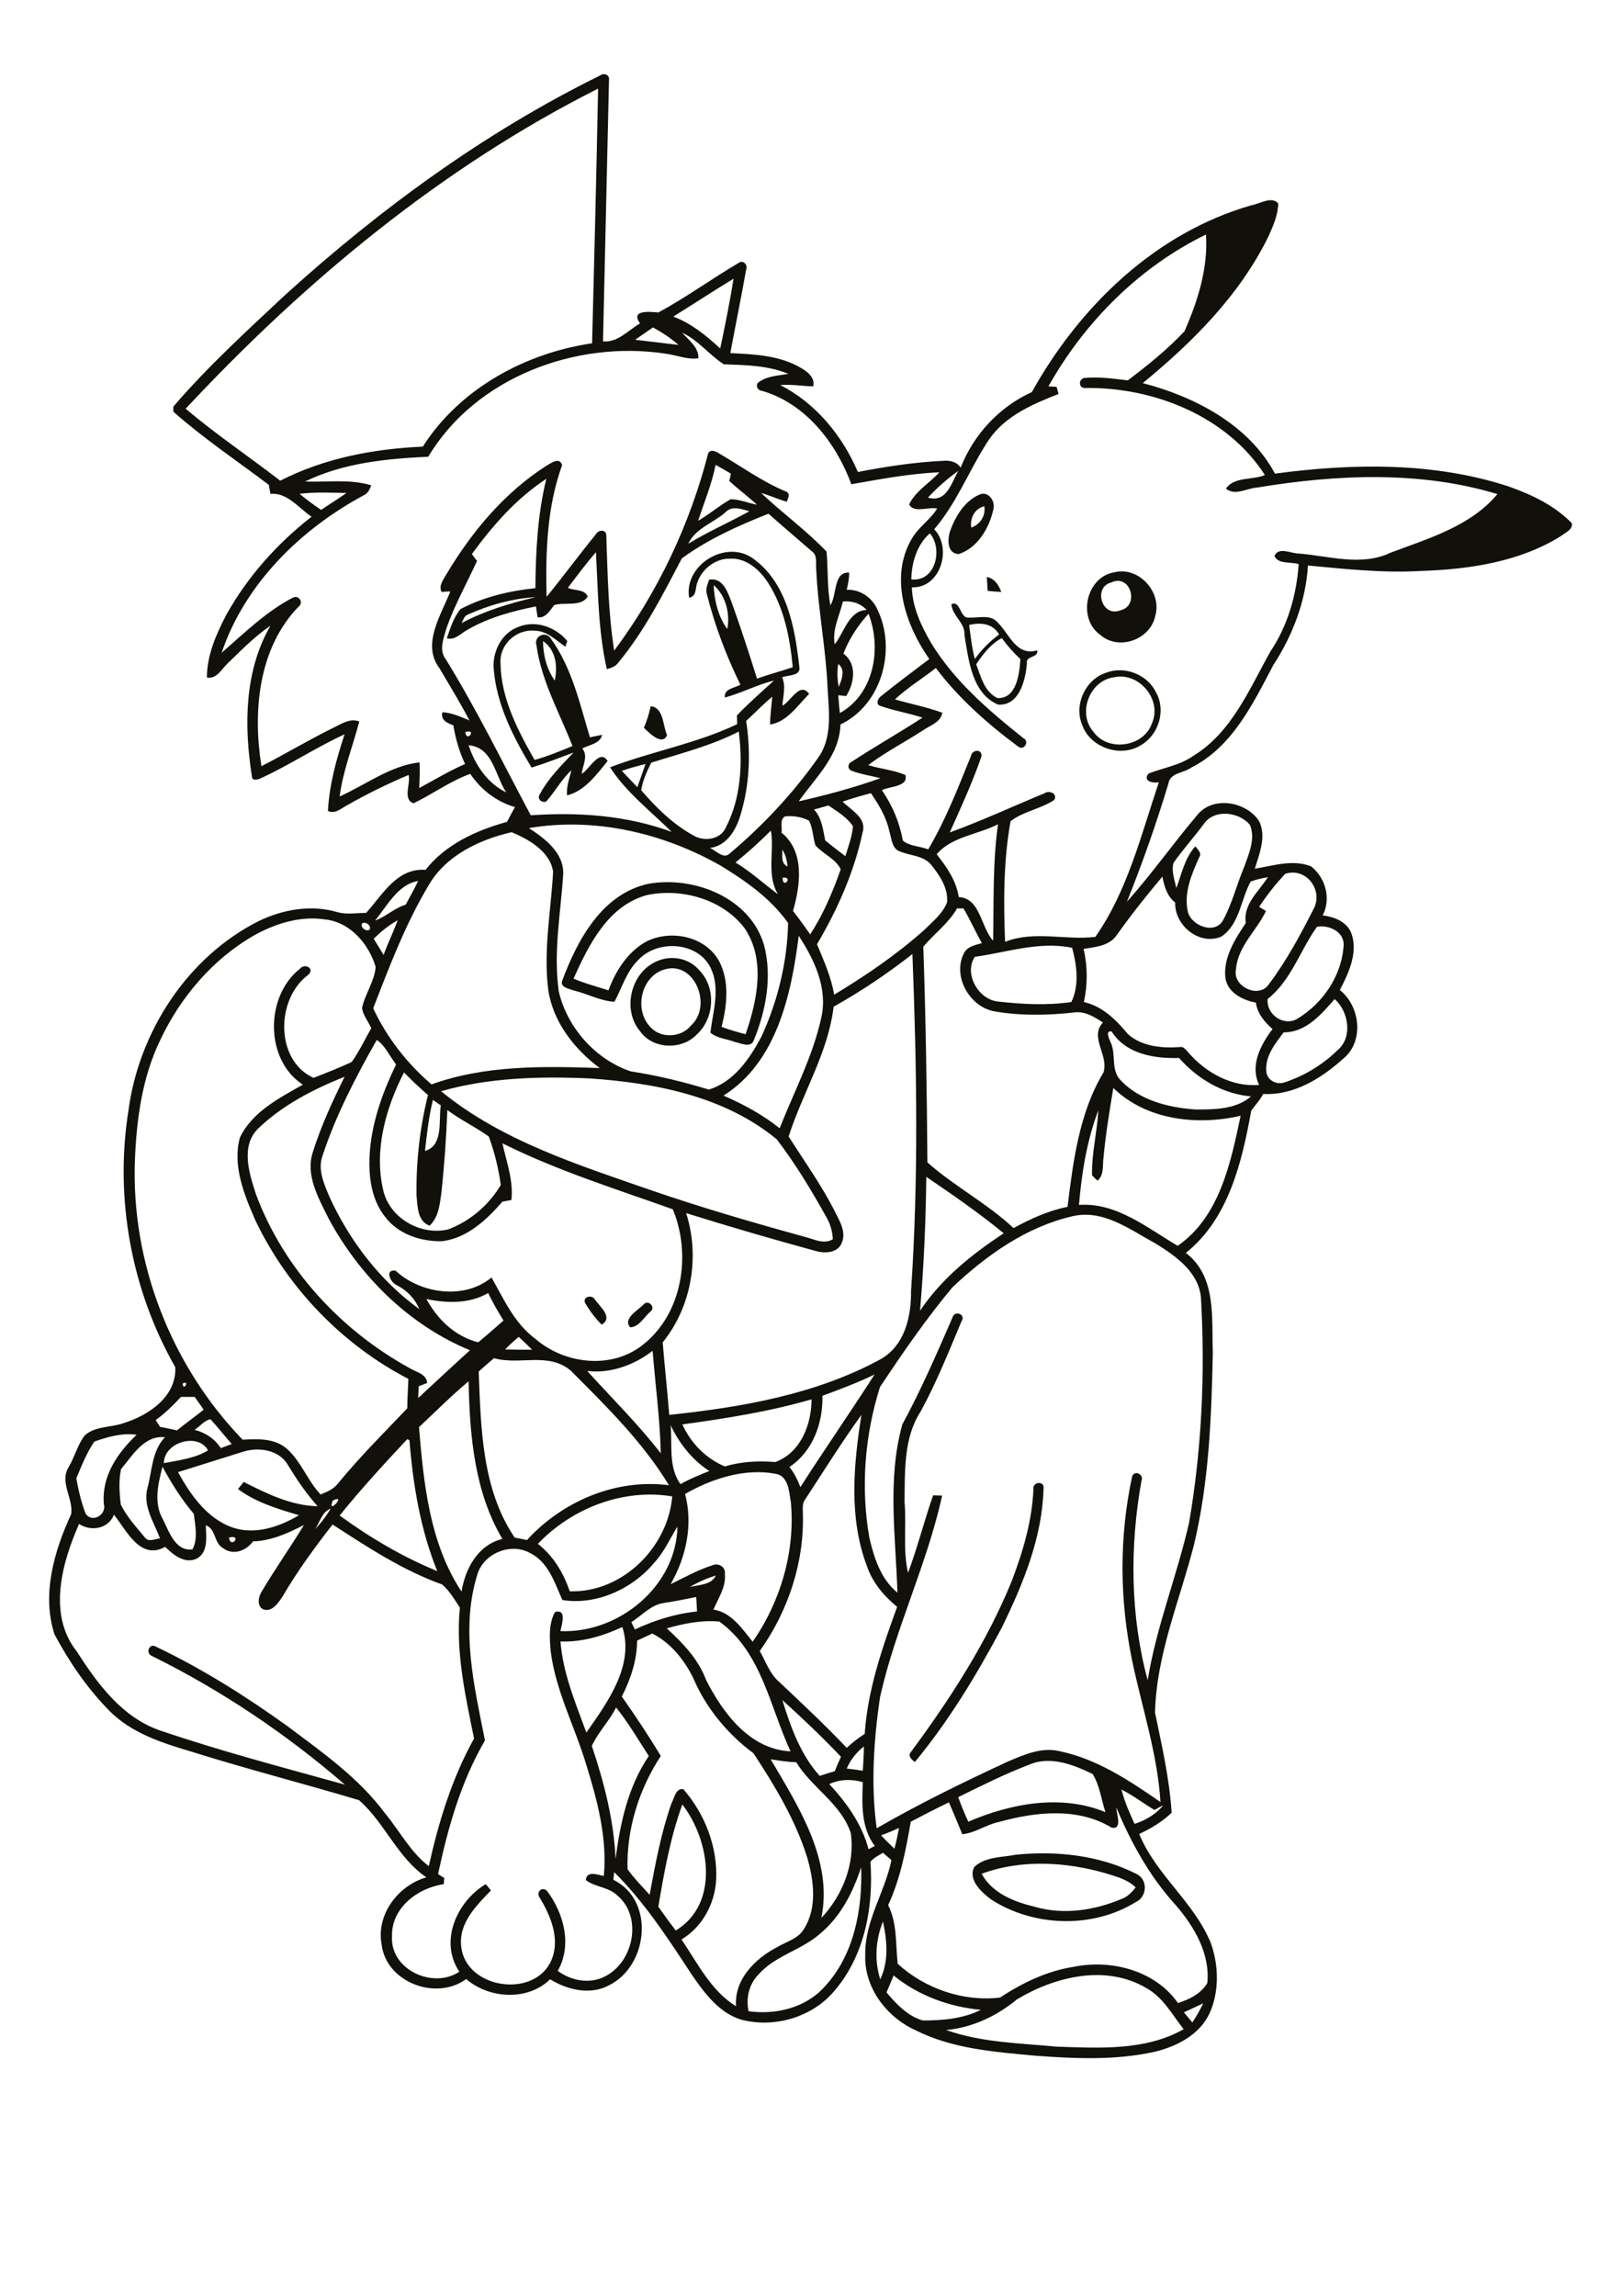 <?xml version="1.0" encoding="utf-8"?>
<!-- Generator: Adobe Illustrator 21.0.2, SVG Export Plug-In . SVG Version: 6.00 Build 0)  -->
<svg version="1.2" baseProfile="tiny" id="Layer_1" xmlns="http://www.w3.org/2000/svg" xmlns:xlink="http://www.w3.org/1999/xlink"
	 x="0px" y="0px" viewBox="0 0 595 842" overflow="scroll" xml:space="preserve">
<path fill="#12100B" d="M360.1,687.2c3.9,7.2,12,10.3,19.5,12.1c10.5,3.1,22,1.3,31.9-2.9c2.2-0.8,3.7-2.5,5.1-4.2
	c-2.9-2.9-6.9-3.9-10.7-5.1C391.2,682.8,374.6,681.8,360.1,687.2 M372.7,680.2c15-1.5,30.7,0.2,44.3,7.1c4.2,2.2,3.8,8.4-0.4,10.3
	c-15.9,9.8-37.6,9.1-53.2-1.1c-3.4-2.6-8.4-7.1-6-11.8C361.4,680.9,367.6,681.2,372.7,680.2 M379.1,546.1c-0.3-2.8,4.2-3.1,3.7-0.1
	c-0.5,18-7.5,34.9-15.3,50.9c-9.2,17.3-19.4,34.2-31.9,49.3c-1.1-0.8-2.7-2.2-1.5-3.6c14.5-19.6,27.9-40.3,37.1-62.9
	C375.3,568.9,378.6,557.7,379.1,546.1 M236.1,478.4c1.7-2,4.6,1.1,2.5,2.6c-2.3,2-4.1,5.6-7.4,5.8
	C228.3,483.6,234.1,480.5,236.1,478.4 M214.6,477.8c-0.9-2.4,2.8-3.1,3.7-1.1c1.8,2.5,6.8,6.6,2.4,9.1
	C218.3,483.4,216.3,480.7,214.6,477.8 M242.7,355.9c-8,3.3-10,15.2-3.8,21.1c4,4,11.1,3.4,14.6-0.9
	C261.7,368.6,254.4,351.2,242.7,355.9 M241.8,352.2c5-1.9,11.1-0.6,14.6,3.5c6.3,6.3,5.8,17.6-0.7,23.6c-5.5,5.9-16.2,5.6-20.9-1.1
	C227.9,370,231.6,355.8,241.8,352.2 M237.6,328.2c-14.4,3.7-21.6,18.2-27.2,30.7c4.1,1.8,8.5,2.9,12.8,4.3c2.6-7.1,7-14,13.7-17.8
	c8.9-4.6,21.6-2.2,26.8,6.9c4,7.5,3,16.4,1,24.3c2.9,1.1,5.8,1.9,8.8,2.7c4.3-12.4,7.5-27.5-0.5-39.1
	C264.8,329.7,250.1,325.7,237.6,328.2 M238,324.1c16.7-2.9,37.3,5.2,42.3,22.6c3,11.5,0.7,23.8-3.7,34.6c-1,3.3-4.8,1.3-7.1,0.8
	c-2.9-1.1-6.5-1.3-8.9-3.4c0.9-7.7,3.7-16,0.2-23.5c-4.6-9.9-19.6-10.8-26.7-3.1c-4.3,4.2-5.9,10.1-8.7,15.3c-5.2-0.3-10-3-15.1-4.2
	c-1.7-0.6-5.1-1.2-4-3.7C211.9,344.5,221,327.7,238,324.1 M238.7,259c4.8,0.5,4.4,7.1,6,10.6c-1.7,4.1-6.6-0.8-8.5-2.7
	C237.3,264.4,238.1,261.7,238.7,259 M408.6,248.4c-9,1.2-13.5,13.3-7.4,20.1c5.4,7.4,18.5,5.4,21.4-3.3
	C426.4,256.5,417.7,246.3,408.6,248.4 M405.8,246.7c6.8-2.6,15.2,0.7,18.3,7.3c3.7,6.6,0.9,15.6-5.6,19.3
	c-7.4,4.7-18.6,0.9-21.5-7.4C393.8,258.5,398.2,249.1,405.8,246.7 M199.2,235.1c0,5.1,1.4,10.4,4.3,14.5
	C204.6,244.5,204,238.4,199.2,235.1 M190.2,229.9c6.4-2.6,13.7,0.1,17.9,5.2c-0.2,0.5-0.5,1.6-0.7,2.1c-3.5-2.4-6.7-5.9-11.4-5.9
	c-6.7-0.6-12.9,5.2-12.4,12c0.2,12.8,6.3,24.5,12.5,35.4c4.7-1.3,9.3-3.2,13.9-5.1c-4.7-12.1-11.4-23.8-13.2-36.9
	c-1.1-3.6,3.7-5.5,5.4-2.3c7.6,10.6,10.5,23.7,14.2,36c1.5-0.3,3-0.6,4.5-0.9c-0.8,3.3-4.7,3.6-7.3,5c2.3,2.8,0.1,6.2-0.2,9.3
	c2.8-1.6,6.6-9.4,9.5-4.7c-4,4.9-8.5,11.1-14.9,12.6c-0.3-3.2,0.9-6.2,1.6-9.2c-3.7,3.4-6,7.9-9.3,11.5c-1.5,0.5-3.3-0.9-2.4-2.5
	c3.1-5.9,7.9-10.7,12.5-15.5c-5.1,1.9-10.2,3.9-15.4,5.5c-6.7-11.1-12.9-23.2-13.9-36.3C180.6,239,184,232.1,190.2,229.9
	 M358.1,243.6c1.7,4.5,3,10.2,7.8,12.4c7,0.4,8.1-9,8.4-14.3c-2.5-2.3-4.8-4.9-6.8-7.7C363.4,236.2,360.6,239.9,358.1,243.6
	 M355.5,229.2c0.6,4.2,1,8.4,2.1,12.5c2.5-3.5,5.5-6.5,8.9-9C364.2,228.6,359.7,228.2,355.5,229.2 M349,221.6c3.5-1.6,3,5.4,6.5,4.9
	c3.4,0.2,7.8-1.3,10.4,1.7c4.4,4.3,6.9,12.6,14.6,10.3c0.4,3-4.3,1.8-3.8,4.8c-0.5,6.1-2.8,15.7-10.6,15.1
	c-9.6-4.1-10.8-16.4-12.3-25.5C354.1,228.4,349.4,226,349,221.6 M362,211.6c2.8,0.5,4.4,3,5.3,5.5c-1.7-0.1-3.3-0.2-5-0.4
	C362.2,215,362.1,213.3,362,211.6 M407.7,213.6c-6.9,1.7-3.5,13.1,3.4,10.2C418.1,222.1,414.7,210.3,407.7,213.6 M408.7,209.9
	c9-2.3,17.6,7.2,15.1,15.9c-1.7,8.7-13.3,13-20.1,7.1C395.1,226.9,398.3,211.7,408.7,209.9 M356.3,193.5c3.3-1.2,5.3-4.3,4.8-7.8
	C357.6,186.4,355.7,190.1,356.3,193.5 M359.5,181.3c3.2-1.2,5.7,2.6,4.9,5.5c-1.5,6.8-5.7,14.1-12.7,16.4c-4.3-0.2-4.2-5.3-3.2-8.3
	C350.4,189.4,353.9,183.6,359.5,181.3 M434.3,738c1,1.2,2,2.5,3.1,3.7c1.5-2.2,2.8-4.6,4-7C439.1,735.8,436.7,736.9,434.3,738
	 M325.2,730.7c3.6,4.3,7.8,8.7,13.3,10.3c7.2,0,14.7-0.6,21.3-3.9c-11.6-1.1-22.9-5.2-32-12.6C327,726.5,326.1,728.6,325.2,730.7
	 M373,733.3c-7.4,6.1-16.3,10.3-25.9,11.2c12.9,4.6,26.9,4.8,40.5,6.1c15.6,0.5,32.5,1.6,46.6-6.4c-4.2-5.3-7.5-11.7-13.7-15.1
	C405.6,720.3,386.9,724.9,373,733.3 M322.9,725.9c3.2-6.6,2.5-14.3,1-21.2C321.2,711.4,320.7,719,322.9,725.9 M300.8,709.2
	c-6.9,6.1-16.6,8-22.7,15.1c-3.4,3.5-4.5,8.6-3.5,13.3c9.9,1.4,20.9-1.2,27.8-8.9c10.9-11.6,14-28.4,13.5-43.9
	C312.9,694,308.4,702.9,300.8,709.2 M323.2,673.1c1.6,1.7,3.2,3.3,4.9,4.9c0.7-2.5,1.2-5.1,1.7-7.6
	C327.7,671.3,325.5,672.3,323.2,673.1 M250.3,661.8c-4.4,12.1-6.7,24.9-8.8,37.5c2.1,2.9,4.2,5.9,6.4,8.7
	C264.1,698.2,260.4,674.8,250.3,661.8 M334.1,668.1c-1.8,10.4-3.8,20.9-8.3,30.6c3.4,6.7,2.7,14.4,3.5,21.5
	c9.9,9.1,24.1,14,37.5,12.4c8.3-5.4,17.3-9.8,27.2-11.3c13.7-2.8,29.8,1.4,38.1,13.3c4.2-1.3,8.6-3.5,10.8-7.4
	c1-10.8-4.8-20.6-11.6-28.5c-9.5-10.4-16.4-22.9-21.8-35.8c0,2.3,2.4,8.1-1.7,7.4c-12.5-7.6-28-5.8-41.4-2.1c-4.7,1-8.6,4-13.4,4.5
	c-1.6-3.9-3.2-7.8-4.9-11.7C343.3,663.3,338.7,665.7,334.1,668.1 M411.4,656.3c1.1,4.4,2.9,8.5,4.8,12.6c4-1.3,7.8-3.5,10.5-6.8
	c-1.1,0.5-2.2,1.1-3.2,1.7C419.5,661.4,415.7,658.5,411.4,656.3 M304.2,654.3c6.4,6.9,12,14.7,14.4,23.9c0.6-0.3,1.7-0.9,2.3-1.2
	c-5.1-6.8-4.7-15.4-4.4-23.4C312.5,652.4,308.1,652.5,304.2,654.3 M377.5,647.2c-8.9,3.4-17.5,7.7-26,11.9c1.1,3,2.3,6,3.7,9
	c15.6-6.7,34.1-10.2,50.3-3.5c-1.5-4.6-2.1-9.9-4.7-14C393.8,647.2,385.2,643.8,377.5,647.2 M282.7,645.2
	c10.3,17.5,22.9,37,18.6,58.2c7.7-8.2,12.4-19.7,10.8-31.1c-3.5-10.8-14.3-16.6-20-26C288.9,646.2,285.8,645.7,282.7,645.2
	 M310.6,648.6c1.9,0.2,3.9,0.5,5.9,0.8c0.2-3,0.4-5.9,0.4-8.9C314.1,642.7,312,645.4,310.6,648.6 M226,626.2
	c-2.5,5-6.6,9.1-8.9,14.1c4.5,13.4,8.1,27.3,8.7,41.5c1.7-13.2,4.6-26.6,12.2-37.8C234.1,638,230.5,631.8,226,626.2 M287,623.5
	c3,9.8,6.7,20.1,13.7,27.8c1.8-0.6,3.6-1.2,5.5-1.7c0.7-1.8,1.5-3.6,2.3-5.3C301.6,637,294.4,630.2,287,623.5 M233.7,601.7
	c0,7.2-2.4,14.2-5.6,20.5c5,7.1,9.8,14.3,14.3,21.8c-8,12.2-12.6,26.8-12.2,41.5c2.4,3.4,5.3,6.3,8.1,9.4c2.1-11.3,4.2-22.7,8-33.5
	c1.1-1.9,1.5-5.7,4.4-5.2c7.9,9.1,12.6,21.2,12,33.3c-0.5,8.8-5.1,17.2-12.7,21.8c5.9,8.7,10.8,18.8,20,24.5
	c-0.7-9.8,6.9-17.4,14.9-21.6c3.4-2.1,8-3.1,10.1-6.9c4.9-7.9,3.5-17.9,1-26.4c-4.3-13.6-11.8-26-19.6-37.9
	c-9.6-7.1-17.5-16.7-22.2-27.8c-3.3-6.6-8.2-12.7-14.9-16.1C237.5,599.9,235.6,600.8,233.7,601.7 M205.6,602
	c0.9,11.6,5.5,22.6,9.5,33.4c7.7-11,17.7-24.6,13.2-38.7C221.2,600,213.5,602.3,205.6,602 M244.6,597.2c5.9,5.4,11.6,11.3,14.4,18.9
	c6.2,12.2,16.1,25.5,31,26.2c-7.6-16.3-10.6-36.4-26.1-47.6C257.4,594.1,250.8,595.4,244.6,597.2 M243.4,587.9
	c-4.7,0.7-7.9,4.6-11.8,7c0.3,0.7,1,2.1,1.3,2.7c7.2-3.4,14.9-5.8,22.8-6.6c-0.1-1.8-0.2-3.6-0.3-5.3
	C251.4,586.5,247.4,587.3,243.4,587.9 M253.1,582c3.3-0.8,7.9-0.7,9.5-4.2C259.4,578.8,256.1,580.2,253.1,582 M84,563.9
	C84.6,568.3,89.1,562.6,84,563.9 M240.1,573c-8,9.7-21.3,15.8-33.8,13.8c-2.8-6.2-5.1-13.9-11.8-17.2c-7.2-4.1-17.4,0.2-19.5,8.2
	c-6.1,19.9-1,40.8,2.9,60.5c-8.8,15.1-13.6,32-17.2,49c0.8,0.5,1.5,1,2.3,1.5c-0.1,0.5-0.2,1.6-0.2,2.2c-9.6,1.4-19.3,8.7-19,19.2
	c-0.7,12.2,15.1,19.4,24.7,12.9c-7.5-11.1-0.9-25.8,9.7-32.1c0.5,0.6,1.4,1.7,1.9,2.3c-5.4,5.6-12,12.1-10.9,20.7
	c1.7,15.1,25.9,19,32.7,5.7c3.9-7.9,0.3-16.8-3.9-23.7c-1.4-1.9,0.6-4.3,2.6-2.6c6.2,8.2,9.4,19.9,4,29.4c4.8,3.6,11.8,5,17.4,2
	c10.5-5.3,13.8-21.9,4.4-29.7c-3.2-3.1-8.2-3-11.5-5.6c0.3-3.6,4.4-1.9,6.6-1.5c1.3-14-2.4-27.8-6.5-41c-4.2-13.9-11.2-27-13-41.5
	c-0.4-4.8-0.8-10,1.6-14.3c4.5-1.2,2.4,4.6,2,7c21.3,0.9,42.5-16.4,42.9-38.3C245.8,564.2,243.7,569.1,240.1,573 M41.8,555.5
	c-2,5.2-8.4,6.3-12.8,3.4c-6.3,14.3-11.6,33.3-0.8,46.8c7.6,11.9,16.6,24.1,30.4,28.9c22.3,7.6,45.2,13.6,67.9,19.9
	c-21.5-18.6-45.3-34.6-70.8-47.2c-2.5-1-0.9-4.9,1.5-3.4c17,8.1,33,18.2,48.3,29.2c12.8,9.6,26.2,19,35.8,32
	c5.3,6.4,9.3,14.2,16,19.3c3.6-16.2,8.5-32.3,16.6-46.8c-3.2-15.7-6.8-31.8-5.2-48c-1.9-2.9-3.8-6.2-6.5-8.5
	c-14.5-5.2-27.4-13.7-40.2-22c-6.6,8.5-13,17.2-18.4,26.5c-1.6,2.3-3.8,5.8-7.1,4.6c-2.4-1.3-1.7-4.6-0.5-6.5
	c4.9-8.3,10.5-16.2,15.5-24.4c-5.9,3-12,5.8-18.7,6c-2.4,3.4-7.3,5.3-10.9,2.5c-3.5-1.8-2.6-7.1-6.4-8.4c0.1,4.1,1,9.6-3.1,12.1
	c-4.4,2.3-8.8-1.2-11.8-4.2C51.4,572.4,46.4,561.2,41.8,555.5 M115.6,560.8c2.2-2.3,4.1-4.8,5.7-7.5
	C118.1,554.4,117.4,558.2,115.6,560.8 M122.1,550.3C119.7,556.1,127.5,547.6,122.1,550.3 M197.3,566.2c5.7,4.4,9.4,10.7,11.7,17.4
	c19.2,0.6,36-16,37.6-34.8C228.6,545.8,209.8,553.1,197.3,566.2 M251.3,547.9c3,11.2,0.4,23.2-5.3,33.1c5.1-2.5,10.1-5.3,15.5-7
	c2.1-0.9,4.8,0.8,4.4,3.2c0.5,4.8-2.4,8.9-4.2,13.1c6.6,1,10.5,7,14.4,11.8c10.3-14.8,15.7-33.3,14-51.3c-0.7-3.7-0.8-9.5-5.6-10.3
	C273.2,538.4,261.3,542.2,251.3,547.9 M59.6,537.9c-1.6,6.3-3.3,13.2,0.1,19.2c2.3,4.5,4.6,12,10.9,11.1c2.1-3.8,1-8.8,0.5-13
	C66.6,549.9,62.9,544,59.6,537.9 M89.2,532.4c-8,2.5-15.9,5-23.9,7.5c4.6,8.3,10.5,16.8,19.7,20.2c8.4,3,17.4-0.1,24.7-4.4
	c-7.8-2.3-15.8-4.7-22.4-9.6c0.7-0.9,1.4-1.7,2.1-2.6c8.5,4.3,17.4,8.7,27.1,8.9c-4.1-4.6-7.6-9.7-10.8-15
	C102.5,531.7,94.9,530.6,89.2,532.4 M149.4,527.8c-8.5,9.1-17,18.3-24.8,28c11.1,8.1,23.1,15.2,35.8,20.4
	c-6.2-15.3-8.9-31.7-10.2-48C150,528.1,149.6,527.9,149.4,527.8 M60.1,536.6c5.4-1,11.9-1.9,16.2-4.7
	C72.7,525.3,60.2,528.8,60.1,536.6 M44.4,538.8c-0.9,4.1-0.6,8.7-0.1,12.9c2.1,4.5,5.7,8.3,8.8,12.1c1.3,1.9,3.8,0.6,5.6,0.4
	c-2.2-5.9-6.4-11.9-4.6-18.5c1.7-6.3,1.6-13.6,6.4-18.6C52.9,526.3,48.7,533.7,44.4,538.8 M34.6,528.7c-2.8,4.1-4.7,8.9-6.6,13.5
	c0.8,4.4,1.8,8.8,3.4,12.9c2.3,3.6,7.8,0.5,6.7-3.5c-0.9-10.2,5-18.7,12-25.4C44.8,525.4,39.4,527,34.6,528.7 M246,522.7
	c0.7,7.2-0.9,15.3,3.6,21.6c3.4-1.9,7-3.4,10.6-4.8C253.9,535.4,249.2,529.4,246,522.7 M71.4,524.4c4,1,7.4,3.3,9.6,6.7
	c1.3-0.5,2.6-1,4-1.5c-2.6-3-5.1-6.2-7.8-9.1C75,520.9,73.3,523.1,71.4,524.4 M295.3,550c-1,1.3-0.8,3-0.8,4.5
	c0.7,18.1-5.3,36.3-15.8,51c2.2,3.8,3.6,8.3,7.1,11.3c8.4,7.9,16.8,15.8,24.8,24.2c2.1-1.9,4.2-3.6,6.6-5.1
	c1.1-16.2,6.4-31.5,11.9-46.6c-4.9-4-9.1-9-11.1-15c-6.7-17.7-4.9-37.1-2-55.4C308.7,529,302.1,539.6,295.3,550 M250.3,522.4
	c3.1,6.8,8.6,12.5,15.6,15.4c6-1.8,12.3-2.1,18.5-1.6c9.3-3.4,13.3-13.8,13.3-23C282.2,517.7,266.3,520.2,250.3,522.4 M66.4,512.3
	c-2.9,3.1-5.9,6.1-9.3,8.5c0.5,0.8,1.1,1.6,1.6,2.5c2.1,0.4,4.2,0.8,6.2,1.3c3.2-2.6,6.6-5,9.8-7.6c-1.1-1.6-2.2-3.2-3.3-4.7
	C69.7,512.3,68,512.3,66.4,512.3 M153.7,523.4c1.7,20.6,3.9,42.6,15.6,60.3c1.4-8.5,6-17.1,15-19.3c-10.3-17.3-12-38.1-12.4-57.8
	C165.5,511.9,159.7,517.8,153.7,523.4 M67,507.4C67.2,510.6,69.8,505.9,67,507.4 M301.7,511.9c0.2,10-3.5,20.4-12.1,26.1
	c1.7,2.2,3,4.7,4,7.4c8.9-13.9,18.3-27.4,27.2-41.3C314.6,507.1,308.2,509.5,301.7,511.9 M181.2,498.1c-1.9,1.6-3.7,3.2-5.6,4.9
	c0.8,20.7,1.2,43.2,13.2,60.9c1.5,0.3,3,0.6,4.5,0.9c13.1-14.3,32.7-22.6,52.1-20.1c-9.6-15.8-23-29-36-42
	C201.2,495.7,190.6,500.8,181.2,498.1 M215.4,502.8c9.1,10,18.7,19.5,27,30.2c-0.3-12.6-2-25.1-3-37.6
	C232.7,500.6,224,503.8,215.4,502.8 M185.3,494.9c3.3,0.1,6.6,0.1,9.9,0.1c-1.6-1.6-3.3-3.2-4.9-4.7
	C188.5,491.8,186.8,493.3,185.3,494.9 M156.4,476.4c4.2,7.6,10.4,13.6,19,15.9c3.2-2.6,6.2-5.3,9.3-8c-2-3.3-4-6.6-5.6-10.1
	C172.2,478.2,164,478,156.4,476.4 M349.4,472.1c-9.7,11.6-18.3,24.1-26.6,36.6c-5.6,17.7-7.1,36.9-3.9,55.2
	c1.7,7.4,4.2,15.2,10.3,20.2c-0.6-20.5-3.8-41.6,1.8-61.7c6.9-12.7,12.6-25.9,18.4-39.2c0.7-2.8,5.1-1.2,3.3,1.4
	c-4.7,11.2-9.2,22.5-15,33.1c-6.3,9.7-5.7,21.8-5.9,33c0.8,8.7-0.7,17.6,1.3,26.1c3.5-9.3,5.9-19,9.2-28.4c0.8,0,2.5,0.1,3.3,0.1
	c-5.5,25.2-17.2,48.8-22.8,74c-2.3,15.8-3.4,32.2-1.2,48c15.6-9,31.8-16.9,48.2-24.5c5.9-2.5,12.2-5.3,18.7-3.8
	c13.8,2.8,25.8,10.8,37.2,18.7c-1.1-17.7-6.8-34.7-10.4-51.9c-4.6-22.2-4.8-45.3,0-67.5c0.9-2.6,4.5-0.7,3.4,1.7
	c-4.3,24.1-4.1,49.3,2.3,73c3.2-19.7,10.8-38.4,15.2-57.8c4.6-26.8,5.9-54.2,4.4-81.4c-0.2-10-9.1-16.3-16.8-21
	c-9.4-5.1-19.2-12.7-30.6-9.9C376.4,450,361.8,460.4,349.4,472.1 M339.8,431.6c-0.2,16.4-0.9,32.8-2.3,49.1
	c7.9-11.8,19-20.7,30.7-28.4C359.2,444.9,349.5,438.2,339.8,431.6 M158.8,403.4c-1.5,6.1-2.2,12.4-2.9,18.7c6.9-2,4.9-11.2,5.8-16.7
	C160.7,404.7,159.7,404,158.8,403.4 M408.4,399c-1.4,8.5-2.8,16.9-3.6,25.5c-0.4,2.9,0.3,6.4-2.2,8.5c-0.7-0.6-1.4-1.3-2-2
	c-0.2-8,1.9-15.9,2.3-23.8c-4.2,11.1-6.1,22.9-7.1,34.7c13.7-1,25,8.4,36.2,15c15.4-10.6,19.5-30.6,23.1-47.7
	C439.1,412.9,420.5,410.8,408.4,399 M161.8,400.2c22.2,18.2,50.3,27,77,36.3c18.6,6.4,37.5,11.9,56.4,17.1c3.3,0.8,6.9,2.9,10.3,0.9
	c-0.1-2.8-0.9-5.6-2.3-8c-5.5-9.9-11.4-19.7-18.3-28.7c-19.2-15.8-44.7-20.7-68.8-22.3C197.9,394.7,179.3,395.2,161.8,400.2
	 M94.9,413.7c-6.8,6.4-3.5,16.6-1,24.3c10.1,27.1,30.9,49.7,56.1,63.6c2.4,1.6,6.4,2.1,6.7,5.6c-1,0.4-2.1,0.8-3.1,1.2
	c-0.1,1.4-0.1,2.9-0.2,4.3c6.3-5.8,12.6-11.7,19-17.5c-22.3-9.2-40.4-27.1-51.8-48.2c-3.7-7.5-8.7-16-5.8-24.6
	c3-9.5,7.2-18.6,11.6-27.5C115.1,399.4,103.8,405.2,94.9,413.7 M148.2,393.3c-6.7,13.1-11.1,28.6-7.6,43.3
	c2.4,10.2,13.7,16.6,23.7,14.3c8-2.9,15.1-9,19.4-16.3c-0.8-6-2.3-12.1-4.4-17.8c-4.9-3.5-10.4-6.1-15.2-9.7
	c-0.4,10.2-1.1,20.4-2.2,30.5c-0.6,4.2-1,8.8-4.3,11.9c-4.5-1.6-4.4-7-4.8-11c-0.2-12.4,1.2-24.9,4.2-36.9
	C153.9,398.9,151,396.2,148.2,393.3 M138.2,381.4c-7.7,13.6-15,27.6-19.9,42.5c-1.8,5,0.5,10.1,2.4,14.7c7.4,16.3,18.6,31,33.1,41.5
	c-1.6-3.9-4.6-6.9-8.3-8.8c-2.3-0.9-4.5-5.9-0.4-5.3c9.1,8.5,25.3,10.8,35.2,2.5c4.5,7.9,8.4,16.9,16.2,22.6
	c10.7,9.2,27.8,11.2,39.2,2.2c14.7-11.4,18-33.3,11.1-49.8c-21-7.5-42.5-14.2-62.5-24.2c1.5,6.8,4.1,13.7,3.3,20.8
	c-1.1,0.2-2.2,0.4-3.3,0.6c-5.8,6.7-13,13.4-22.1,14.5c-7.7,0.2-16.1-2.5-20.9-8.9c-4.3-5.3-5.7-12.3-5.8-19
	c-0.1-12.9,4.2-25.4,9.8-36.9C143,387.4,141.1,383.2,138.2,381.4 M407.3,382c2.3,4.5,0,10.4,3.8,14.2c7,7.4,17.6,10,27.4,10.7
	c7,0,14.9,0,20.4-4.8c-10.3-0.9-19.6-6.4-26.4-14.1c-9,0.3-19.5-1.4-24.7-9.7C405.4,377.8,406.8,380.9,407.3,382 M470.9,378.6
	c-3.1,4.1-6.8,8.7-6.4,14.1c0.1,3.4,3.8,5.4,6.9,4.2c7.2-2.4,13.9-6.5,19.3-11.8c5.6-4.7,4-14.2-1.1-18.7
	C484.7,372,479,378.7,470.9,378.6 M305.8,369.2c-2,16.9-11.4,31.6-16.5,47.6c5.9,9.3,12.4,18.3,17.3,28.2c1.7,3.3,3.9,7.3,2.1,11
	c-1.4,3.3-5.6,3.7-8.7,3c-16.2-4.4-32.3-9.1-48.3-14.1c5.1,16,2,34.3-8.6,47.4c0.7,8.9,1.7,17.7,2.4,26.6
	c26.6-2.8,53.8-7.5,77.5-20.4c8.9-5,11.3-15.6,11.2-25.1c2.8-41.1,2.1-82.4,0.5-123.5C325.6,357,316,363.5,305.8,369.2 M357.6,350.9
	c-4.1,6.1,1.2,15.6,8.4,16.4c8.9,1,18,1.5,27,0.2c3-6.2,2-13.5,0.3-19.9C381.1,345.1,369.4,349.3,357.6,350.9 M293,343.2
	c-2.7,21.4-8,46.3-27.6,58.6c7.3,3.2,14.4,7,20.6,12c5.3-13.5,12.2-26.4,15.3-40.7C303.7,362.4,298.7,351.9,293,343.2 M483.1,339.9
	c-6.2,8.7-9.5,19.7-18.1,26.5c-0.5,5.5,5.6,10,10.6,7.4c9.7-5.7,16.8-16.2,17.3-27.5C492.8,341.5,487.3,339.1,483.1,339.9
	 M132.9,338.6c-1,1.3,1.3,3.2,2.6,2.4C136.5,339.7,134.2,337.8,132.9,338.6 M137.1,344.3c1.2,2,2.4,3.9,3.6,5.9
	c1.6-4.3,3.6-8.4,5.2-12.7C142.6,339.3,139.7,341.7,137.1,344.3 M93.1,343.1c-15.1,8.7-26.9,22.6-34.3,38.3
	c-6.6,13.6-8.7,28.9-9.3,43.9C48,463,62.8,500.9,89,528c5.5-0.3,11.7-0.6,16.2,3.3c5.3,4.7,7.6,11.7,12.4,16.8c2.4-1,4.9-2,6.5-4.2
	c7.9-9.6,16.7-18.4,25.3-27.4c0-3.6,0.3-7.2,0.4-10.8c-24.3-12.6-44.3-33.4-56.1-58.1c-4.1-9.4-8.5-20-5.7-30.4
	c4.5-9.4,14.4-14.5,23.1-19.4c-14-9.1-13.9-32.4-1.1-42.5c1.8-2.2,5.6-0.1,3.1,2.2c-11.9,8.7-12.3,31.3,1.9,37.8
	c4.7-1.8,9.4-3.7,14-5.8c2.8-3.9,4.8-8.3,7.2-12.4c-1.1-2.5-3-4.7-3.4-7.4c1.1-5.2,4.6-9.8,5-15.1c-2.5-8.4-9.4-16.5-18.6-17.4
	C110.2,335.8,101,338.7,93.1,343.1 M351.1,333.1c-3.1,5.5-8.4,9.3-12.4,14.1c0.9,26.3,1.3,52.7,1.5,79.1c9.9,8.8,21.9,15,31.6,24.1
	c6.2-3.4,12.8-6.4,19.8-7.8c2.1-16.9,4.3-34.5,13.2-49.3c2-6.4-5.3-12.9-0.2-18.3c-3.1-2-6.5-4.2-10.4-3.7
	c-9.8,1.1-19.7,1.3-29.5-0.4c-9-1.7-15.3-12.7-11.2-21.1c1.2-2.7,4.2-3.2,6.7-3.9c-2.4-4.2-4.3-8.6-6.8-12.8
	C352.8,333.2,351.7,333.2,351.1,333.1 M137.6,337.6c4-1.4,7.1-4.6,11.2-5.8c1.6-2.9,3.2-5.8,4.6-8.7
	C146,324.3,142.1,332.1,137.6,337.6 M458.8,323.3c-3.7,6.6-4,15.7-10.8,20.2c-8,3.4-17.2-4.1-16.9-12.5c-3-2.3-4-6-4.7-9.5
	c-5.8,6.9-11.5,14-16.7,21.4c-2.7,4-7.8,4.4-12.2,5.1c1.5,6.4,1.5,13.1,0.1,19.5c6.8,1.5,11.9,6.6,16.2,11.8
	c5.1,4.5,12.5,5.2,19,4.7c1.5-0.3,2.4,1.3,3.3,2.2c6.4,7.3,15.8,12.5,25.8,11.7c-3.5-7.2,0.6-14.8,4.9-20.5
	c-2.9-2.6-5.6-5.7-6.1-9.7c-4.9-0.9-10.5-3.7-11.2-9.2c-0.8-7.4,3.6-14.1,7.5-20c-1.1-6.8,4.8-11.6,8.1-16.8
	C463,322.1,460.9,322.5,458.8,323.3 M287.1,321.9C287.1,326.4,291.2,321.3,287.1,321.9 M461.9,332.6c0.6,0.4,1.9,1.1,2.5,1.5
	c-3.4,7.2-10.4,13-11,21.4c-1.4,6.3,8.5,11,12.1,5.4c6.5-8.6,11.6-18.2,16.5-27.8c3.4-6.8-3-15.2-10.6-12.6
	C467.9,324.3,464.7,328.3,461.9,332.6 M287,311.6c0,2.2-0.6,5,1.9,6.2C288.7,315.6,288.2,313.5,287,311.6 M157.4,324.4
	c-8.6,14.3-14.5,29.9-20.5,45.4c5,10.7,12.4,20.2,21.4,27.9c19.6-7.1,41.1-6.7,61.7-6c-9.4-7-17.2-17-18.9-28.8
	c-1.8-14.4,1-28.8,1.8-43.2c-1.1-7.4-8.8-11.8-15.2-14.5C175.9,307.9,163.7,313.7,157.4,324.4 M269.8,316.3
	c5.6,3.4,10.4,7.8,15.6,11.7c-4.3-7.1-1.3-15.6-2.6-23.4C278.7,308.7,274.4,312.6,269.8,316.3 M343.6,313.3
	c3.7,4.7,7.2,9.7,8.1,15.7c8,0.4,8,11,12.6,16c0.3-14.2-0.2-28.6,1.8-42.7C358.7,306.1,349.1,306.8,343.6,313.3 M194,303.7
	c5.9,3.8,12.9,9.1,12.6,16.9c-0.9,14.3-3.7,28.7-1.6,43.1c3.1,13.2,13.4,24.8,26.3,29.2c9.7,1.5,19.3,3.8,28.7,6.7
	c9.2-2.8,15-11.3,19.3-19.4c6-13,9.5-27.4,9.8-41.7c-6.3-8.9-15.5-15.4-24.7-21C243.3,305.5,218.2,299.6,194,303.7 M288,299.4
	c-2.1,1.1-1,4-1.3,6c8.6,6.9,6.9,19.3,4.2,28.7c2.2,2.8,4.3,5.7,6.3,8.6c4.8-7.4,8.3-15.6,11.2-23.9c-1.9-3.9-6.5-5.6-9.3-8.8
	c-0.9-3-0.9-6.2-2.3-9C294.2,299.6,291,299.1,288,299.4 M441.6,302.2c-3.6,4.8-7.6,9.3-11.1,14.2c-0.9,3,0.4,6.3,1,9.3
	c2-5.2,3.1-11.1,7-15.3c0.9,1.2,2.5,2.5,1.4,4c-2.8,6.3-5.8,13.2-4.1,20.2c1.4,5,10,8.3,12.9,2.8c3.4-6.2,5-13.2,7.8-19.7
	c1.7-4.8,4.1-10.2,2-15.2C454.6,297.8,445.5,296.5,441.6,302.2 M298.6,296.9c2.9,3,3.3,7.4,4.1,11.3c2.4,2,4.9,3.9,7.4,5.8
	c1.1-3.6,2.5-7.2,2.8-11c-2.2-3.3-5.8-5.4-9-7.6C302.1,295.9,300.3,296.4,298.6,296.9 M309.1,294c3.2,3.2,9,6,7.3,11.4
	c-3.1,14.5-9.2,28.2-16.7,40.9c2.5,6,5.2,12,6.3,18.5c11.6-7,22.9-14.7,33-23.7c3.1-3.1,6.7-5.9,8.4-10.1c0.5-5.2-2.6-9.8-5.7-13.7
	c-3-3.8-8.4-3.4-12.4-5.4c-2.3-1.6-2.3-4.8-3.1-7.2c-1.1-5.1-3.8-9.5-6.7-13.8C316,291.8,312.5,292.8,309.1,294 M228.1,282.7
	c1.9,2,3.8,4,5.7,6c1-2.8,2-5.6,3-8.5C233.9,280.9,231,281.7,228.1,282.7 M171.9,273.3c2.3,7.1,6.9,14,13.8,17.3
	C181.6,284.5,180.9,274.1,171.9,273.3 M238.9,279.7c-1.6,3.2-3.1,6.5-3.7,10.1c5.4,6.3,11.5,12.3,18.8,16.4c4.1,2.6,10.4,1.9,12.4-3
	c5.4-10.6,6.1-23.3,4.6-34.9C260.9,273.5,249.7,276.3,238.9,279.7 M170.7,268.5C171.1,272.6,175.2,267.1,170.7,268.5 M307.5,243.5
	c-0.5,2.8-0.4,5.6,0.2,8.4C308.7,249.3,310.3,245.7,307.5,243.5 M309.4,239.7c5.1,3.8,4,10.8,1,15.6c-0.7-0.1-2.2-0.3-2.9-0.3
	c0.2,2.2,0.3,4.3,0.6,6.5c12.6-7,15.4-23.8,10.5-36.4C314.8,229.3,311.5,234.2,309.4,239.7 M309.2,220.6c-1.2,5.2-4,10.2-3,15.7
	c3.5-4.4,5.2-12.4,11.7-12.6C315.6,221.2,312.5,220.3,309.2,220.6 M171.6,225.4c-1.4,0.5-1.6,2-2.3,3.1c8.6-4.5,17.8-7.3,27.2-9.5
	C187.9,219.5,179.4,221.9,171.6,225.4 M261.8,214.6c0.2,5.5,1.7,11.7,5,16.1C267.9,225,266.2,218.4,261.8,214.6 M334.3,212.5
	c8.9,1,11.7-11.2,6.8-16.9C336.3,199.8,334.4,206.4,334.3,212.5 M266.1,187.9c-4.4,3.9-11.1,5.9-13.6,11.5c7.2-4.4,15-7.8,22.4-11.9
	C272,186.7,268.5,185.3,266.1,187.9 M109.9,181.1c2.5,2.1,5.2,4.1,7.9,5.9c3.1-2.1,6.2-4,9.3-6.2
	C121.3,180.7,115.6,180.4,109.9,181.1 M173.1,203.2c0.6,0.8,1.2,1.7,1.9,2.5c-3.8,8.3-8.3,16.3-11.3,24.9c-1,3.7-2.8,7.9-0.1,11.3
	c11.4,18.5,20.9,38,31.1,57.1c17.4-1.2,35.2,0,51.7,6.1c-7.7-7.6-16.9-14.7-22.6-23.7c15.2-5.8,31.7-8.7,46.6-15.8
	c0-1.1,0-2.1-0.1-3.2c4.3-4.5,9-8.6,13.6-12.8c-6.2,1.5-11.9,4.6-18,6.2c-0.4-3.3,3.6-3.4,5.7-4.7c-5.2-10.6-9.4-21.7-12.3-33.2
	c-0.6-1.8,0.3-3.6,0.8-5.3c4.9-0.9,6.7,4.2,8.1,7.8c3.4,9.4,6.5,18.9,9.5,28.5c4.3-1.6,8.8-2.7,13.1-4.2c-1-10.8-3.2-22-9.2-31.2
	c-3-4.6-8-9-13.9-8.6c-5.3-0.1-10.2,3.8-11.9,8.7c-0.8,2-0.2,5.2-3,5.6c-2-12,13.5-21.5,23.4-14.4c12.5,8.9,15.4,25.4,17,39.6
	c0.8,3.6-4.1,3.1-6.3,4c1.5,3.3,0.3,7,0.1,10.4c3.1-1.5,6.4-9,9.8-4.3c-4.2,4.2-8.1,10.3-14.3,11.2c0-3.4,0.5-6.8,0.8-10.2
	c-3.4,2.8-6.4,6-9.6,8.9c1.8,11.5,1.3,23.5-2.1,34.6c-1.6,5.4-5,11.2-11.2,12c2.3,0.9,5,4.3,7.3,2c12.1-10.2,23.1-21.9,32.2-34.8
	c5.5-7.3,4.2-17,3.7-25.5c-0.6-14.9-3.6-29.5-4.2-44.3c-0.2-2.2,0.5-4.9-1.7-6.3c-5.3-4.6-10.6-9.1-15.8-13.7
	c-11.1,4.4-22.1,9.3-31.8,16.4c-6.9,13.2-13.7,26.6-23.2,38.1c-1,1.5-2.7,2.1-4.3,2.5c-3.2-14.1-3.2-28.6-4-42.9
	c-3.6,4.2-7,8.7-10.3,13.1c2.4,1.1,6.2,0.4,7.3,3.2c-2.5,3.9-8.4,1.9-12.3,3.1c-1.6,2-3.1,4.9-6.1,4.5c-0.2-1.3-0.4-2.6-0.6-4
	c-8.6,1.7-17.4,4.1-25,8.5c-2.5,1.3-4.6,4-7.7,3.2c1.3-3.7,2.5-7.7,5-10.7c8.5-4.5,18-6.7,27.5-7.7c0.1-13.4,0.8-27,4-40.1
	C189.3,182.9,180.7,192.8,173.1,203.2 M340.4,182.5c6.8,2,8.6-5.3,11.1-9.8C347.5,175.6,343.7,178.9,340.4,182.5 M262.5,170.5
	c-1.4,7.1-4.2,13.7-6.4,20.5c4.1-2.4,7.7-5.5,11.9-7.9c3.3,0,6.4,1.4,9.7,2c-3.3-3-6.9-5.7-10.2-8.7c0.2-0.7,0.5-2,0.6-2.7
	C266.2,172.6,264.4,171.5,262.5,170.5 M250.2,122c2.5,2.8,6.1,5.3,6,9.4c-4.1,0.6-8-1.2-12.1-1.7c-32.8-5-69.6,8.7-87,37.8
	c-15.3,0.7-31.3,2.3-45.2,9.1c8.1,0.3,16.5-1,24.3,1.4c-0.6,1.4-1.2,3-2.7,3.6c-23.2,12.5-43.6,32.4-52.2,57.8
	c8.3-7.2,16.3-15.1,26.1-20.2c2.4-1.2,4.1,2,2,3.4c-14.7,15.3-16.7,38.4-13.5,58.4c9-4.6,17.6-9.8,26.6-14.2c2.9-1.4,6-3.5,9.3-2.2
	c-2.4,9.2-6,18-7.2,27.5c9.6-4.3,18.6-11.3,29.3-12.5c0.2,3.1,0,6.2-0.1,9.4c5.6-3,11-6.3,16.8-8.8c-2.1-4.5-3.5-9.3-4.3-14.2
	c-2.2-0.8-4.8-1.9-4-4.8c3.5,0.2,6.7,1.7,9.9,3c-3.4-6.5-7.2-12.7-10.9-19c-6.8-8.8,0.5-19.6,3.9-28.3c-0.8,0-2.4,0.1-3.2,0.2
	c-1.2-2.3,0.6-4.4,1.7-6.4c9.3-15.6,21.2-29.9,36.6-39.8c1.8-1,4.9-3.5,5.9-0.3c-5.6,15.4-6.1,32.1-5.7,48.3
	c6.2-7.6,12-15.5,18.2-23.1c0.8-1.5,3.6-1.7,3.7,0.4c0.5,14.2,0.7,28.4,2.9,42.4c16.1-21.5,27.8-46.4,34.5-72.4
	c0.7-1.3,2.2-0.9,3.3-0.3c8.4,4.8,16.3,10.7,25.3,14.4c1.7,0.7,0.6,2.6,0.2,3.7c-3.2-0.9-6.2-2.3-9.4-3.2c7.8,7.4,16.6,13.7,24,21.5
	c0.6,6.5,0.2,13.2,1.4,19.7c2.5-3.8,1-12.3,6.9-12c0,2.1-0.4,4.3-0.9,6.3c4.8-0.2,9.2,2.7,11.2,7.1c7.2,14.7,1.7,35.1-13.5,42.3
	c-0.3,11.4-9.1,19.4-15.3,28.2c10.1-2.3,20.2-5,30-8.5c-3.5-0.9-7.1-1.4-10.5-2.7c-1.7-0.5-1.6-2.7-0.1-3.3
	c8.5-5.6,17.4-10.6,26-16.2c-5.1-1.7-10.4-2.5-15.4-4.3c-1.9-0.5-1-2.8,0.2-3.6c5.8-4.7,11.8-9.1,17.7-13.6
	c-8.7-12.4-14.7-29.9-6.5-44c2.4-4.3,6.8-7,9.4-11.2c-3.2-0.7-8.6,1.8-10.3-1.5c2.3-4.9,7.5-7.8,11.1-11.8
	c-10.9,0.5-21.6,2.5-32.3,4.4c-5.6-15.2-16.8-29.7-32.9-34.3c-1.7-0.1-2.5-2.5-0.8-3.3c3.1-2.2,7-2.2,10.6-2.9
	c-7.5-3.1-15.7-3.2-23.7-3.5C260.1,130.1,256.1,124.7,250.2,122 M233,124.6c5.3,0.6,10.6,1.3,15.9,1.9c-2.9-2.5-6.1-4.7-9.4-6.4
	C237.3,121.6,235.2,123.1,233,124.6 M247,116.1c6.6,2.5,12.1,7,17.2,11.7c1.8-8.5,3.5-17,4.9-25.6
	C261.7,106.7,254.4,111.5,247,116.1 M384.6,141.7c0.7,0,2.2,0.1,3,0.2c0.2,0.8,0.5,1.7,0.7,2.6c-9.5,3.7-19.5,8-25.5,16.7
	c-7.1,10.7-11.6,23-20.1,32.9c6.7,7,2.3,21.7-8.2,21.3c0.2,7.3,3.4,14.1,7,20.3c8.5,14,21.2,24.9,33.9,35c2.4,1.2,0.2,4.8-1.9,3.1
	c-11.2-8.3-21.8-17.7-30.2-28.8c-5,3.9-10.4,7.2-15,11.5c5.8,1.7,11.7,2.8,17.4,4.9c-0.7,3.6-4.5,4.6-7.2,6.5
	c-6.6,4.3-13.7,7.9-20,12.7c4.5,1.4,9.3,1.8,13.6,3.6c1.3,4.4-5.8,4.1-8.6,5.6c3.9,5.6,6.5,11.9,7.7,18.5c2.5,2.1,6.3,2,9.3,3.2
	c6.4-10.8,11-22.7,15.7-34.3c0.4-2.4,4.3-2.6,3.8,0.3c-3.3,9.5-7.5,18.7-11.6,27.8c11.8-4.3,23.2-9.6,34.8-14.4
	c1.7-1.2,4.9,0.2,3.5,2.5c-5,3.3-11.5,4.2-16,7.8c-2.6,14.5-2.6,29.5-2,44.2c10.7-4.2,22-0.5,33.1-1.8
	c11.8-16.8,16.8-37.4,23.3-56.7c-2.2,0.4-6-0.4-3.8-3.2c5.4-2.1,11.4-3,16.3-6.4c14.2-8.6,20.7-24.6,28.5-38.5
	c6.3-9.4,9.5-20.6,10.3-31.9c-2.9-1-7.4,0.2-8.9-3c1.5-3.5,6.1-0.9,8.9-0.9c11.2,0.9,23,4.8,33.7-0.3c13.8-5.2,29.4-9.7,39.2-21.5
	c-28.4-8.6-59-7.2-88.1-2.4c-3.8,0.2-8.1,3.2-11.5,0.4c3.1-4.5,9.7-3,14.3-5C450,152.5,423,141.9,398,142.3c-2.5,0.1-2.4-3.6,0-3.7
	c5.2-0.5,10.5,0.3,15.7,0.9c7.3-5.5,14.5-11.3,20.8-18c4.9-11.1,8.7-23.2,7.9-35.5C418,97.9,397.9,118,384.6,141.7 M68.1,149.9
	c11.1,9.4,23.2,17.5,34.7,26.4c16.2-8.3,34.3-11.7,52.3-12.5c13.5-21.2,37.5-34.3,62.1-37.9c0.8-31.1,1.6-62.3,2.2-93.4
	C162,61.4,111.8,103.1,68.1,149.9 M220.1,27.7c1.4-1.1,3.6-0.3,3.3,1.6c-0.7,32-1.5,64-2.2,95.9c5.5,0.5,9.2-4.1,13.6-6.6
	c-3.7-5,3.5-4.3,6.7-4c10.2-5.5,19.6-12.4,29.5-18.2c1.7-1.2,3.4,0.8,2.7,2.5c-1.8,10.2-3.9,20.4-5.8,30.6
	c8.6,0.4,17.8,0.8,25.5,5.2c2.5,1.4,5.7,3.6,4.9,7c-4-0.1-8-0.8-12.1-0.5c13.1,6.7,22.8,18.6,28.5,31.9c10.3-2,20.8-3.6,31.4-4.1
	c2.5-0.2,4.9,0.4,6.3,2.5c4.8-12.2,14.2-22.3,26.1-27.7c17.5-31.4,45.3-58.4,80.5-68.5c3.1-0.5,7.4-3.5,9.9-0.7
	c-0.1,4.2-1.8,8.1-3.5,11.9c-10.5,21.6-27.8,38.9-46.2,54c19.1,5,38.8,15.2,48.5,33.2c28.4-3.8,58.2-4.3,85.7,4.7
	c8.5,3,16.9,7,23.2,13.5c0.4,2.4-2.4,3.4-4,4.7c-15.2,9.5-33.6,12.2-51.3,12.8c-13.9,0.8-27.7-0.7-41.5-2
	c-0.8,13.1-5.6,25.6-12.7,36.5c-7.5,14.2-15,30-30.1,37.6c-2.8,2.1-7.8,1.8-8.4,5.9c-4.4,14.6-9.5,29.1-15.2,43.3
	c9.1-10.2,17-21.4,25.8-31.8c5.7-7.1,17.8-5,22.6,2.1c2.9,5.6,0.2,12.1-1.5,17.6c6.7-1.1,13.9-3.5,20.6-0.9c5.3,4.1,7.5,11.9,4.3,18
	c4.3,0.6,9,2.3,10.6,6.8c2.4,7-1.1,14.4-4.3,20.6c7.5,5.9,9,18.9,1.2,25.2c-8,7.2-18.1,13.5-29.3,12.9c-1.2,2.2-2.9,4.1-4.4,6.1
	c-3.4,18.8-8.3,39.7-24,52.2c11.4,8.7,9.4,24,9.9,36.6c-0.5,23.6-1.4,47.4-6.9,70.4c-5.2,20.4-13.8,40.2-14.3,61.6
	c2.5,12.1,5.3,24.3,6.1,36.7c-3.4,3.3-7.6,5.8-11.9,7.8c6.2,15.1,20.2,25,26.3,40.1c2.9,8.2,3.1,17.7-0.5,25.7
	c-3.7,7.8-11.8,12-19.8,14c-14.5,3.3-29.6,2.6-44.4,1.5c-14.8-1.4-30.1-2.5-43.6-9.3c-10.7-4.8-19-15.7-18.5-27.8
	c-0.2-12.3,7.2-22.8,9.6-34.6c-1-0.9-2.1-1.8-3.1-2.7c-1.6,1-3.4,1.8-4.6,3.3c1.2,16.5-2.1,34.3-13.1,47.2
	c-8.1,9.8-22.1,13.9-34.3,10.7c-8.2-2.5-13.6-9.9-18.2-16.6c-8.6-13.1-17.2-26.4-28.4-37.5c-0.1,0.7-0.2,2.1-0.3,2.8
	c15.4,7.6,12.8,31.6-1.6,38.7c-6.9,3.7-15.2,1.7-21.6-2.2c-8.2,8-22.3,7.2-30.8-0.1c-10.9,8.1-29.3,1.3-31-12.6
	c-2.1-11,6-21.7,16.4-24.7c-10.6-7.2-15.3-20.1-24.7-28.3c-20.4-6.1-41.1-11.4-61.5-17.8c-10.8-3.2-22-6.8-30.1-15
	c-8.1-8.2-14.7-17.9-20.1-28c-4.8-14.7-0.1-30.6,6.1-44.1c0.9-5.6-4.3-11.6-1-17.1c2.3-3.8,3.3-8.3,6-11.8c4-3.5,9.6-2.8,14.3-4.5
	c9.3-2.9,19.4-9.8,18.9-20.5c-16.1-28.2-22.3-61.9-17.2-94c3.8-28.9,21.6-56.5,48-69.7c8.8-4.2,19.1-6,28.6-3.2
	c3.4,1,7.1,0.3,10.6,0.3c6.1-6.7,11.2-16.5,21.8-15.8c7.4-9.4,18.7-14.5,29.9-17.6c0.9-1.8,1.9-3.6,2.9-5.4
	c-6.8-2-12.5-6.4-16.4-12.2c-7.4,2.7-13.8,7.4-20.8,10.8c-4.1-1.4-1-7.2-1.8-10.4c-7.8,3.3-15.4,7-22.7,11.2c-2.1,1.1-4.4,3.3-6.9,2
	c0.5-9.6,3.1-19,6.1-28.1c-10.5,4.8-20.2,11.3-30.7,16.1c-1,0.5-3.3,1.2-3.3-0.7c-2.9-18.5-2.8-38.6,6.8-55.2
	c-5.8,3.9-10.6,8.9-15.6,13.7c-2.3,2.1-4,5.9-7.7,5.3c0-8.2,3.4-15.9,7.1-23c7.8-14,18.7-26.2,31.3-36c-4.8-3.2-8.8-8.9-15.1-8.4
	c-0.2-1.1-0.4-2.2-0.6-3.3c-11.7-8.8-24-17.1-35-26.8c0-0.5,0-1.4,0-1.9c12.7-14.8,27.1-27.9,41.3-41.2
	C139.7,76.4,177.9,48.5,220.1,27.7"/>
</svg>
